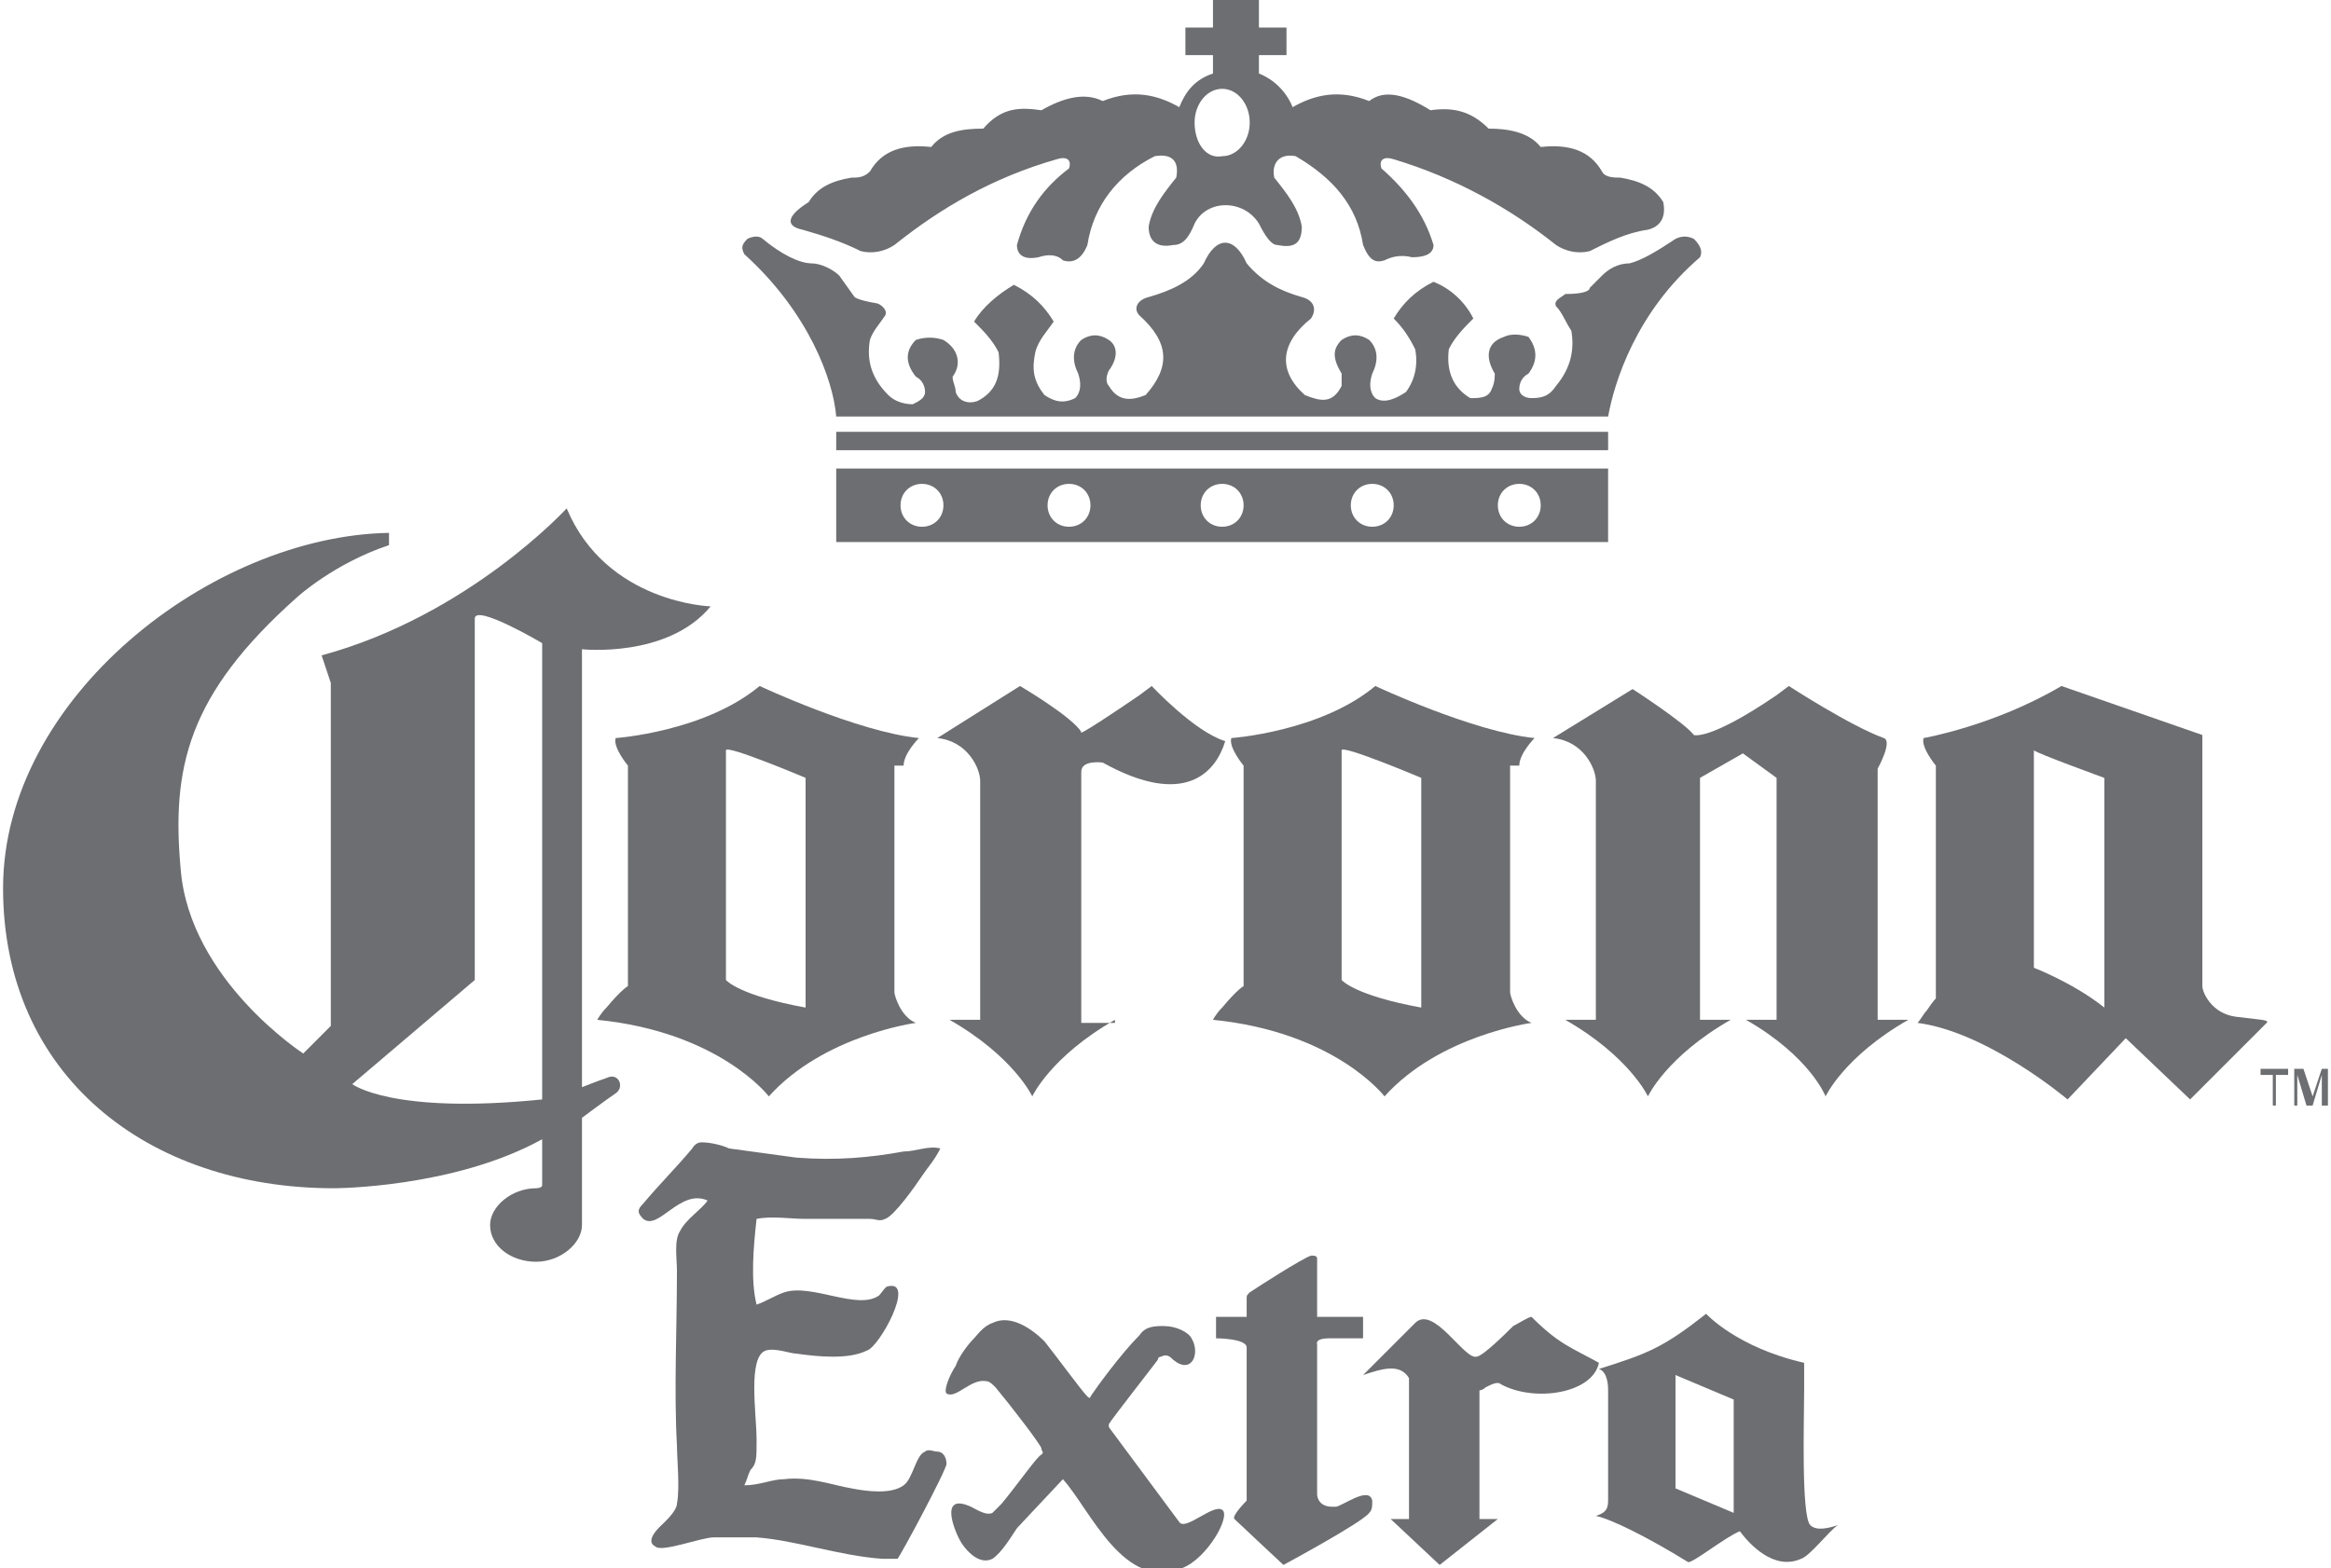 <?xml version="1.0" encoding="utf-8"?>
<!-- Generator: Adobe Illustrator 22.0.1, SVG Export Plug-In . SVG Version: 6.00 Build 0)  -->
<svg version="1.1" id="Layer_1" xmlns="http://www.w3.org/2000/svg" xmlns:xlink="http://www.w3.org/1999/xlink" x="0px" y="0px"
	 viewBox="0 0 76.1 51.2" style="enable-background:new 0 0 76.1 51.2;" xml:space="preserve">
<style type="text/css">
	.st0{fill:#6D6E71;}
</style>
<title>coorslight</title>
<g>
	<g>
		<path class="st0" d="M55.3,7.8c-0.2-0.1-0.4-0.1-0.6,0c-0.6,0.4-1.1,0.7-1.5,0.8c-0.4,0-0.7,0.2-0.9,0.4l-0.4,0.4
			c0,0.1-0.2,0.2-0.8,0.2c-0.1,0.1-0.4,0.2-0.3,0.4c0.2,0.2,0.3,0.5,0.5,0.8c0.1,0.6,0,1.2-0.5,1.8C50.6,12.9,50.4,13,50,13
			c-0.2,0-0.4-0.1-0.4-0.3c0-0.2,0.1-0.4,0.3-0.5c0.3-0.4,0.3-0.8,0-1.2c-0.3-0.1-0.6-0.1-0.8,0c-0.6,0.2-0.6,0.7-0.3,1.2
			c0,0.1,0,0.3-0.1,0.5c-0.1,0.3-0.4,0.3-0.7,0.3c-0.5-0.3-0.8-0.8-0.7-1.6c0.2-0.4,0.5-0.7,0.8-1c-0.3-0.6-0.8-1-1.3-1.2
			c-0.6,0.3-1,0.7-1.3,1.2c0.3,0.3,0.5,0.6,0.7,1c0.1,0.5,0,1-0.3,1.4c-0.3,0.2-0.7,0.4-1,0.2c-0.2-0.2-0.2-0.5-0.1-0.8
			c0.2-0.4,0.2-0.8-0.1-1.1c-0.3-0.2-0.6-0.2-0.9,0c-0.3,0.3-0.3,0.6,0,1.1c0,0.2,0,0.3,0,0.4c-0.3,0.6-0.7,0.5-1.2,0.3
			c-0.9-0.8-0.8-1.7,0.2-2.5c0.2-0.3,0.1-0.6-0.3-0.7c-0.7-0.2-1.3-0.5-1.8-1.1c-0.4-0.9-1-0.9-1.4,0c-0.4,0.6-1.1,0.9-1.8,1.1
			c-0.4,0.1-0.5,0.4-0.3,0.6c1,0.9,1,1.7,0.2,2.6c-0.5,0.2-0.9,0.2-1.2-0.3c-0.1-0.1-0.1-0.3,0-0.5c0.3-0.4,0.3-0.8,0-1
			c-0.3-0.2-0.6-0.2-0.9,0c-0.3,0.3-0.3,0.7-0.1,1.1c0.1,0.3,0.1,0.6-0.1,0.8c-0.4,0.2-0.7,0.1-1-0.1c-0.4-0.5-0.4-0.9-0.3-1.4
			c0.1-0.4,0.4-0.7,0.6-1c-0.3-0.5-0.7-0.9-1.3-1.2c-0.5,0.3-1,0.7-1.3,1.2c0.3,0.3,0.6,0.6,0.8,1c0.1,0.8-0.1,1.3-0.7,1.6
			c-0.3,0.1-0.6,0-0.7-0.3c0-0.2-0.1-0.3-0.1-0.5c0.3-0.4,0.2-0.9-0.3-1.2c-0.3-0.1-0.6-0.1-0.9,0c-0.3,0.3-0.4,0.7,0,1.2
			c0.2,0.1,0.3,0.3,0.3,0.5c0,0.2-0.2,0.3-0.4,0.4c-0.3,0-0.6-0.1-0.8-0.3c-0.6-0.6-0.7-1.2-0.6-1.8c0.1-0.3,0.3-0.5,0.5-0.8
			c0.1-0.2-0.2-0.4-0.3-0.4c-0.6-0.1-0.7-0.2-0.7-0.2L27.4,9c-0.2-0.2-0.6-0.4-0.9-0.4c-0.4,0-1-0.3-1.6-0.8c-0.1-0.1-0.3-0.1-0.5,0
			c-0.2,0.2-0.2,0.3-0.1,0.5c2.1,1.9,2.9,4.1,3,5.3h25.2c0.2-1.1,0.9-3.4,3-5.2C55.6,8.2,55.5,8,55.3,7.8"/>
		<path class="st0" d="M26.2,7.5c0.7,0.2,1.3,0.4,1.9,0.7c0.4,0.1,0.8,0,1.1-0.2c1.5-1.2,3.2-2.2,5.3-2.8c0.3-0.1,0.5,0,0.4,0.3
			c-0.8,0.6-1.4,1.4-1.7,2.5c0,0.3,0.2,0.5,0.7,0.4c0.3-0.1,0.6-0.1,0.8,0.1c0.3,0.1,0.6,0,0.8-0.5c0.2-1.3,1-2.3,2.2-2.9
			c0.6-0.1,0.8,0.2,0.7,0.7c-0.4,0.5-0.8,1-0.9,1.6c0,0.5,0.3,0.7,0.8,0.6c0.3,0,0.5-0.2,0.7-0.7c0.4-0.8,1.6-0.8,2.1,0
			c0.2,0.4,0.4,0.7,0.6,0.7c0.5,0.1,0.8,0,0.8-0.6c-0.1-0.6-0.5-1.1-0.9-1.6c-0.1-0.5,0.2-0.8,0.7-0.7c1.2,0.7,2,1.6,2.2,2.9
			c0.2,0.5,0.4,0.6,0.7,0.5c0.2-0.1,0.5-0.2,0.9-0.1c0.4,0,0.7-0.1,0.7-0.4c-0.3-1-0.9-1.8-1.7-2.5c-0.1-0.3,0.1-0.4,0.4-0.3
			c2,0.6,3.8,1.6,5.3,2.8c0.3,0.2,0.7,0.3,1.1,0.2c0.6-0.3,1.2-0.6,1.9-0.7c0.4-0.1,0.6-0.4,0.5-0.9c-0.3-0.5-0.8-0.7-1.4-0.8
			c-0.2,0-0.5,0-0.6-0.2c-0.4-0.7-1.1-0.9-2-0.8c-0.4-0.5-1.1-0.6-1.7-0.6c-0.6-0.6-1.2-0.7-1.9-0.6c-0.8-0.5-1.5-0.7-2-0.3
			c-1-0.4-1.8-0.2-2.5,0.2c-0.2-0.5-0.6-0.9-1.1-1.1V1.8h0.9V0.9h-0.9V0h-1.5v0.9h-0.9v0.9h0.9v0.6c-0.6,0.2-0.9,0.6-1.1,1.1
			c-0.7-0.4-1.5-0.6-2.5-0.2c-0.6-0.3-1.3-0.1-2,0.3c-0.7-0.1-1.3-0.1-1.9,0.6c-0.7,0-1.3,0.1-1.7,0.6c-0.9-0.1-1.6,0.1-2,0.8
			c-0.2,0.2-0.4,0.2-0.6,0.2c-0.6,0.1-1.1,0.3-1.4,0.8C25.6,7.1,25.7,7.4,26.2,7.5 M39.9,2.9c0.5,0,0.9,0.5,0.9,1.1
			c0,0.6-0.4,1.1-0.9,1.1C39.4,5.2,39,4.7,39,4C39,3.4,39.4,2.9,39.9,2.9"/>
		<path class="st0" d="M27.3,17.7h25.2v-2.4H27.3V17.7z M49.6,15.8c0.4,0,0.7,0.3,0.7,0.7c0,0.4-0.3,0.7-0.7,0.7
			c-0.4,0-0.7-0.3-0.7-0.7C48.9,16.1,49.2,15.8,49.6,15.8 M44.8,15.8c0.4,0,0.7,0.3,0.7,0.7c0,0.4-0.3,0.7-0.7,0.7
			c-0.4,0-0.7-0.3-0.7-0.7C44.1,16.1,44.4,15.8,44.8,15.8 M39.9,15.8c0.4,0,0.7,0.3,0.7,0.7c0,0.4-0.3,0.7-0.7,0.7
			c-0.4,0-0.7-0.3-0.7-0.7C39.2,16.1,39.5,15.8,39.9,15.8 M34.9,15.8c0.4,0,0.7,0.3,0.7,0.7c0,0.4-0.3,0.7-0.7,0.7
			c-0.4,0-0.7-0.3-0.7-0.7C34.2,16.1,34.5,15.8,34.9,15.8 M30.1,15.8c0.4,0,0.7,0.3,0.7,0.7c0,0.4-0.3,0.7-0.7,0.7
			c-0.4,0-0.7-0.3-0.7-0.7C29.4,16.1,29.7,15.8,30.1,15.8"/>
		<rect x="27.3" y="14.1" class="st0" width="25.2" height="0.6"/>
	</g>
	<g>
		<g>
			<g>
				<path class="st0" d="M23.2,19.8c0,0-3.4-0.1-4.7-3.2c0,0-3.2,3.5-8,4.8l0.3,0.9v11.2l-0.9,0.9c0,0-3.7-2.4-4-6
					c-0.3-3.3,0.2-5.7,3.8-8.9c0,0,1.2-1.1,3-1.7v-0.4C6.9,17.5,0.1,22.8,0.1,29c0,6.1,4.7,9.8,10.8,9.8c0,0,3.9,0,6.8-1.6v1.5
					c0,0.1-0.2,0.1-0.2,0.1c-0.8,0-1.5,0.6-1.5,1.2c0,0.7,0.7,1.2,1.5,1.2c0.8,0,1.5-0.6,1.5-1.2v-3.5c0,0,0.8-0.6,1.1-0.8
					c0.3-0.2,0.1-0.7-0.3-0.5c-0.3,0.1-0.8,0.3-0.8,0.3V21.2C19,21.2,21.8,21.5,23.2,19.8 M17.7,35.9c-4.9,0.5-6.2-0.5-6.2-0.5
					l4-3.4V20.2c0-0.5,2.2,0.8,2.2,0.8V35.9z"/>
				<path class="st0" d="M29.5,25c0-0.4,0.5-0.9,0.5-0.9c-2-0.2-5.2-1.7-5.2-1.7c-1.8,1.5-4.7,1.7-4.7,1.7c-0.1,0.3,0.4,0.9,0.4,0.9
					v7.2c0,0-0.2,0.1-0.7,0.7c-0.2,0.2-0.3,0.4-0.3,0.4c4,0.4,5.6,2.5,5.6,2.5c1.8-2,4.8-2.4,4.8-2.4c-0.5-0.2-0.7-0.9-0.7-1V25z
					 M26.3,32.9c-2.2-0.4-2.6-0.9-2.6-0.9v-7.5c0-0.2,2.6,0.9,2.6,0.9V32.9z"/>
				<path class="st0" d="M49.6,25c0-0.4,0.5-0.9,0.5-0.9c-2-0.2-5.2-1.7-5.2-1.7c-1.8,1.5-4.7,1.7-4.7,1.7c-0.1,0.3,0.4,0.9,0.4,0.9
					v7.2c0,0-0.2,0.1-0.7,0.7c-0.2,0.2-0.3,0.4-0.3,0.4c4,0.4,5.6,2.5,5.6,2.5c1.8-2,4.8-2.4,4.8-2.4c-0.5-0.2-0.7-0.9-0.7-1V25z
					 M46.4,32.9c-2.2-0.4-2.6-0.9-2.6-0.9v-7.5c0-0.2,2.6,0.9,2.6,0.9V32.9z"/>
				<path class="st0" d="M73,33.2c-0.8-0.1-1.1-0.8-1.1-1v-7.4V24c-2.3-0.8-4.6-1.6-4.6-1.6c-2.2,1.3-4.5,1.7-4.5,1.7
					c-0.1,0.3,0.4,0.9,0.4,0.9v7.6c0,0-0.1,0.1-0.3,0.4c-0.1,0.1-0.2,0.3-0.3,0.4c2.3,0.3,4.9,2.5,4.9,2.5l1.9-2l2.1,2l2.5-2.5
					C74.1,33.3,73.8,33.3,73,33.2 M68.7,32.9c-1-0.8-2.3-1.3-2.3-1.3v-7.1c0.1,0.1,2.3,0.9,2.3,0.9V32.9z"/>
				<path class="st0" d="M36.4,33.3c-2.1,1.2-2.7,2.5-2.7,2.5s-0.6-1.3-2.7-2.5l1,0v-7.8c0-0.4-0.4-1.3-1.4-1.4l2.7-1.7
					c0,0,1.7,1,2,1.5c0,0-0.3,0.3,1.9-1.2l0.4-0.3c0,0,1.4,1.5,2.4,1.8c-0.3,1-1.3,2.2-4,0.7c0,0-0.7-0.1-0.7,0.3v8.2H36.4z"/>
				<path class="st0" d="M61.5,24.1c-1.1-0.4-3.1-1.7-3.1-1.7l-0.4,0.3c-2.2,1.5-2.7,1.3-2.7,1.3c-0.3-0.4-2-1.5-2-1.5l-2.6,1.6
					c1,0.1,1.4,1,1.4,1.4v7.8l-1,0c2.1,1.2,2.7,2.5,2.7,2.5s0.6-1.3,2.7-2.5h-1v-7.9l1.4-0.8l1.1,0.8v7.9l-1,0
					c2.1,1.2,2.6,2.5,2.6,2.5s0.6-1.3,2.7-2.5h-1l0-8.2C61.3,25.1,61.8,24.2,61.5,24.1"/>
			</g>
			<g>
				<path class="st0" d="M74.2,36.1v-1h-0.4v-0.2h0.9v0.2h-0.4v1H74.2z M74.9,36.1v-1.2h0.3l0.3,0.9l0.3-0.9H76v1.2h-0.2v-1l-0.3,1
					h-0.2l-0.3-1v1H74.9z"/>
			</g>
		</g>
		<g>
			<path class="st0" d="M60,49.8c-0.3,0.1-0.7,0.2-0.9,0c-0.3-0.3-0.2-3.5-0.2-4.4c0-0.7,0-0.9,0-0.9c-2.2-0.5-3.2-1.6-3.2-1.6
				c-1.4,1.1-1.9,1.3-3.5,1.8c0.3,0.1,0.3,0.6,0.3,0.7v3.6c0,0.3-0.1,0.4-0.4,0.5c0.5,0.1,1.7,0.7,3,1.5c0.1,0.1,1.2-0.8,1.7-1
				c0.3,0.4,1.1,1.3,2,0.9c0.3-0.1,0.9-0.9,1.2-1.1C60,50,60,49.8,60,49.8 M54.7,48.6v-3.7c0,0,1.9,0.8,1.9,0.8l0,3.7L54.7,48.6z"/>
			<path class="st0" d="M50,43c0.9,0.9,1.3,1,2.2,1.5c-0.2,1-2.1,1.3-3.2,0.7c-0.1-0.1-0.3,0-0.5,0.1c-0.1,0.1-0.2,0.1-0.2,0.1
				l0,4.2l0.6,0L47,51.1l-1.6-1.5l0.6,0V45c-0.3-0.5-0.9-0.3-1.5-0.1l1.7-1.7c0.6-0.6,1.6,1.2,2,1.1c0.2,0,1-0.8,1.2-1
				C49.6,43.2,49.9,43,50,43"/>
			<path class="st0" d="M42.8,41c0.1,0,0.2,0,0.2,0.1V43h1.5v0.7l-1.1,0c-0.5,0-0.4,0.2-0.4,0.2v4.9c0,0,0,0.4,0.5,0.4
				c0,0,0.1,0,0.1,0c0.2,0,1.1-0.7,1.2-0.2c0,0.2,0,0.3-0.1,0.4c-0.2,0.3-2.8,1.7-2.8,1.7s-1.5-1.4-1.6-1.5
				c-0.1-0.1,0.4-0.6,0.4-0.6v-5c0-0.3-1-0.3-1-0.3l0-0.7h1v-0.6c0-0.1,0-0.1,0.1-0.2C41.1,42,42.5,41.1,42.8,41"/>
			<path class="st0" d="M33.2,49.9c-0.2,0.3-0.5,0.8-0.8,1c-0.4,0.2-0.8-0.2-1-0.5c-0.2-0.3-0.8-1.7,0.3-1.2
				c0.2,0.1,0.5,0.3,0.7,0.2c0,0,0.1-0.1,0.3-0.3c0.5-0.6,1.2-1.6,1.3-1.6c0.1-0.1,0-0.1,0-0.2c0-0.1-1-1.4-1.5-2
				c-0.1-0.1-0.2-0.2-0.3-0.2c-0.5-0.1-1,0.6-1.3,0.4c-0.1-0.1,0.1-0.6,0.3-0.9c0.1-0.3,0.4-0.7,0.6-0.9c0.1-0.1,0.3-0.4,0.6-0.5
				c0.6-0.3,1.3,0.2,1.7,0.6c0.4,0.5,1.2,1.6,1.4,1.8c0,0,0.1,0.1,0.1,0c0.2-0.3,1-1.4,1.6-2c0.2-0.3,0.5-0.3,0.8-0.3
				c0.4,0,0.8,0.2,0.9,0.4c0.3,0.5,0,1.2-0.6,0.7c-0.1-0.1-0.2-0.2-0.4-0.1c0,0-0.1,0-0.1,0.1c-0.3,0.4-1.4,1.8-1.6,2.1
				c0,0,0,0.1,0,0.1l2.3,3.1c0.2,0.3,1.1-0.6,1.4-0.4c0.3,0.2-0.5,1.6-1.3,1.9c-1.9,0.8-3-1.9-3.9-2.9L33.2,49.9z"/>
			<path class="st0" d="M22.9,37.3c0.3,0,0.7,0.1,0.9,0.2c0.7,0.1,1.5,0.2,2.2,0.3c1.3,0.1,2.4,0,3.5-0.2c0.4,0,0.8-0.2,1.2-0.1
				c-0.2,0.4-0.4,0.6-0.6,0.9c-0.2,0.3-0.9,1.3-1.2,1.4c-0.2,0.1-0.3,0-0.5,0c-0.6,0-1.5,0-2.1,0c-0.5,0-1.1-0.1-1.6,0
				c-0.1,0.9-0.2,2,0,2.8c0.3-0.1,0.6-0.3,0.9-0.4c0.9-0.3,2.4,0.6,3.1,0.1c0.1-0.1,0.2-0.3,0.3-0.3c0.9-0.2-0.3,2-0.7,2.1
				c-0.6,0.3-1.6,0.2-2.3,0.1c-0.2,0-0.7-0.2-1-0.1c-0.6,0.2-0.3,2.1-0.3,2.9c0,0,0,0.1,0,0.1c0,0.5,0,0.7-0.2,0.9
				c-0.1,0.2-0.1,0.3-0.2,0.5c0.5,0,0.9-0.2,1.3-0.2c0.8-0.1,1.6,0.2,2.2,0.3c0.5,0.1,1.3,0.2,1.7-0.1c0.3-0.2,0.4-1,0.7-1.1
				c0.1-0.1,0.3,0,0.4,0c0.2,0,0.3,0.2,0.3,0.4c0,0.2-1.5,3-1.6,3.1v0c0,0-0.1,0-0.1,0c-0.1,0-0.3,0-0.4,0c-1.4-0.1-2.8-0.6-4.1-0.7
				c-0.5,0-1,0-1.4,0c-0.4,0-1.7,0.5-1.9,0.3c-0.4-0.2,0.2-0.7,0.3-0.8c0.1-0.1,0.4-0.4,0.4-0.6c0.1-0.5,0-1.5,0-1.9
				c-0.1-1.8,0-3.8,0-5.7c0-0.4-0.1-1,0.1-1.3c0.2-0.4,0.7-0.7,0.9-1c-0.9-0.4-1.6,1-2.1,0.6c-0.2-0.2-0.2-0.3,0-0.5
				c0.5-0.6,1.1-1.2,1.6-1.8C22.6,37.5,22.7,37.3,22.9,37.3"/>
		</g>
	</g>
</g>
</svg>
